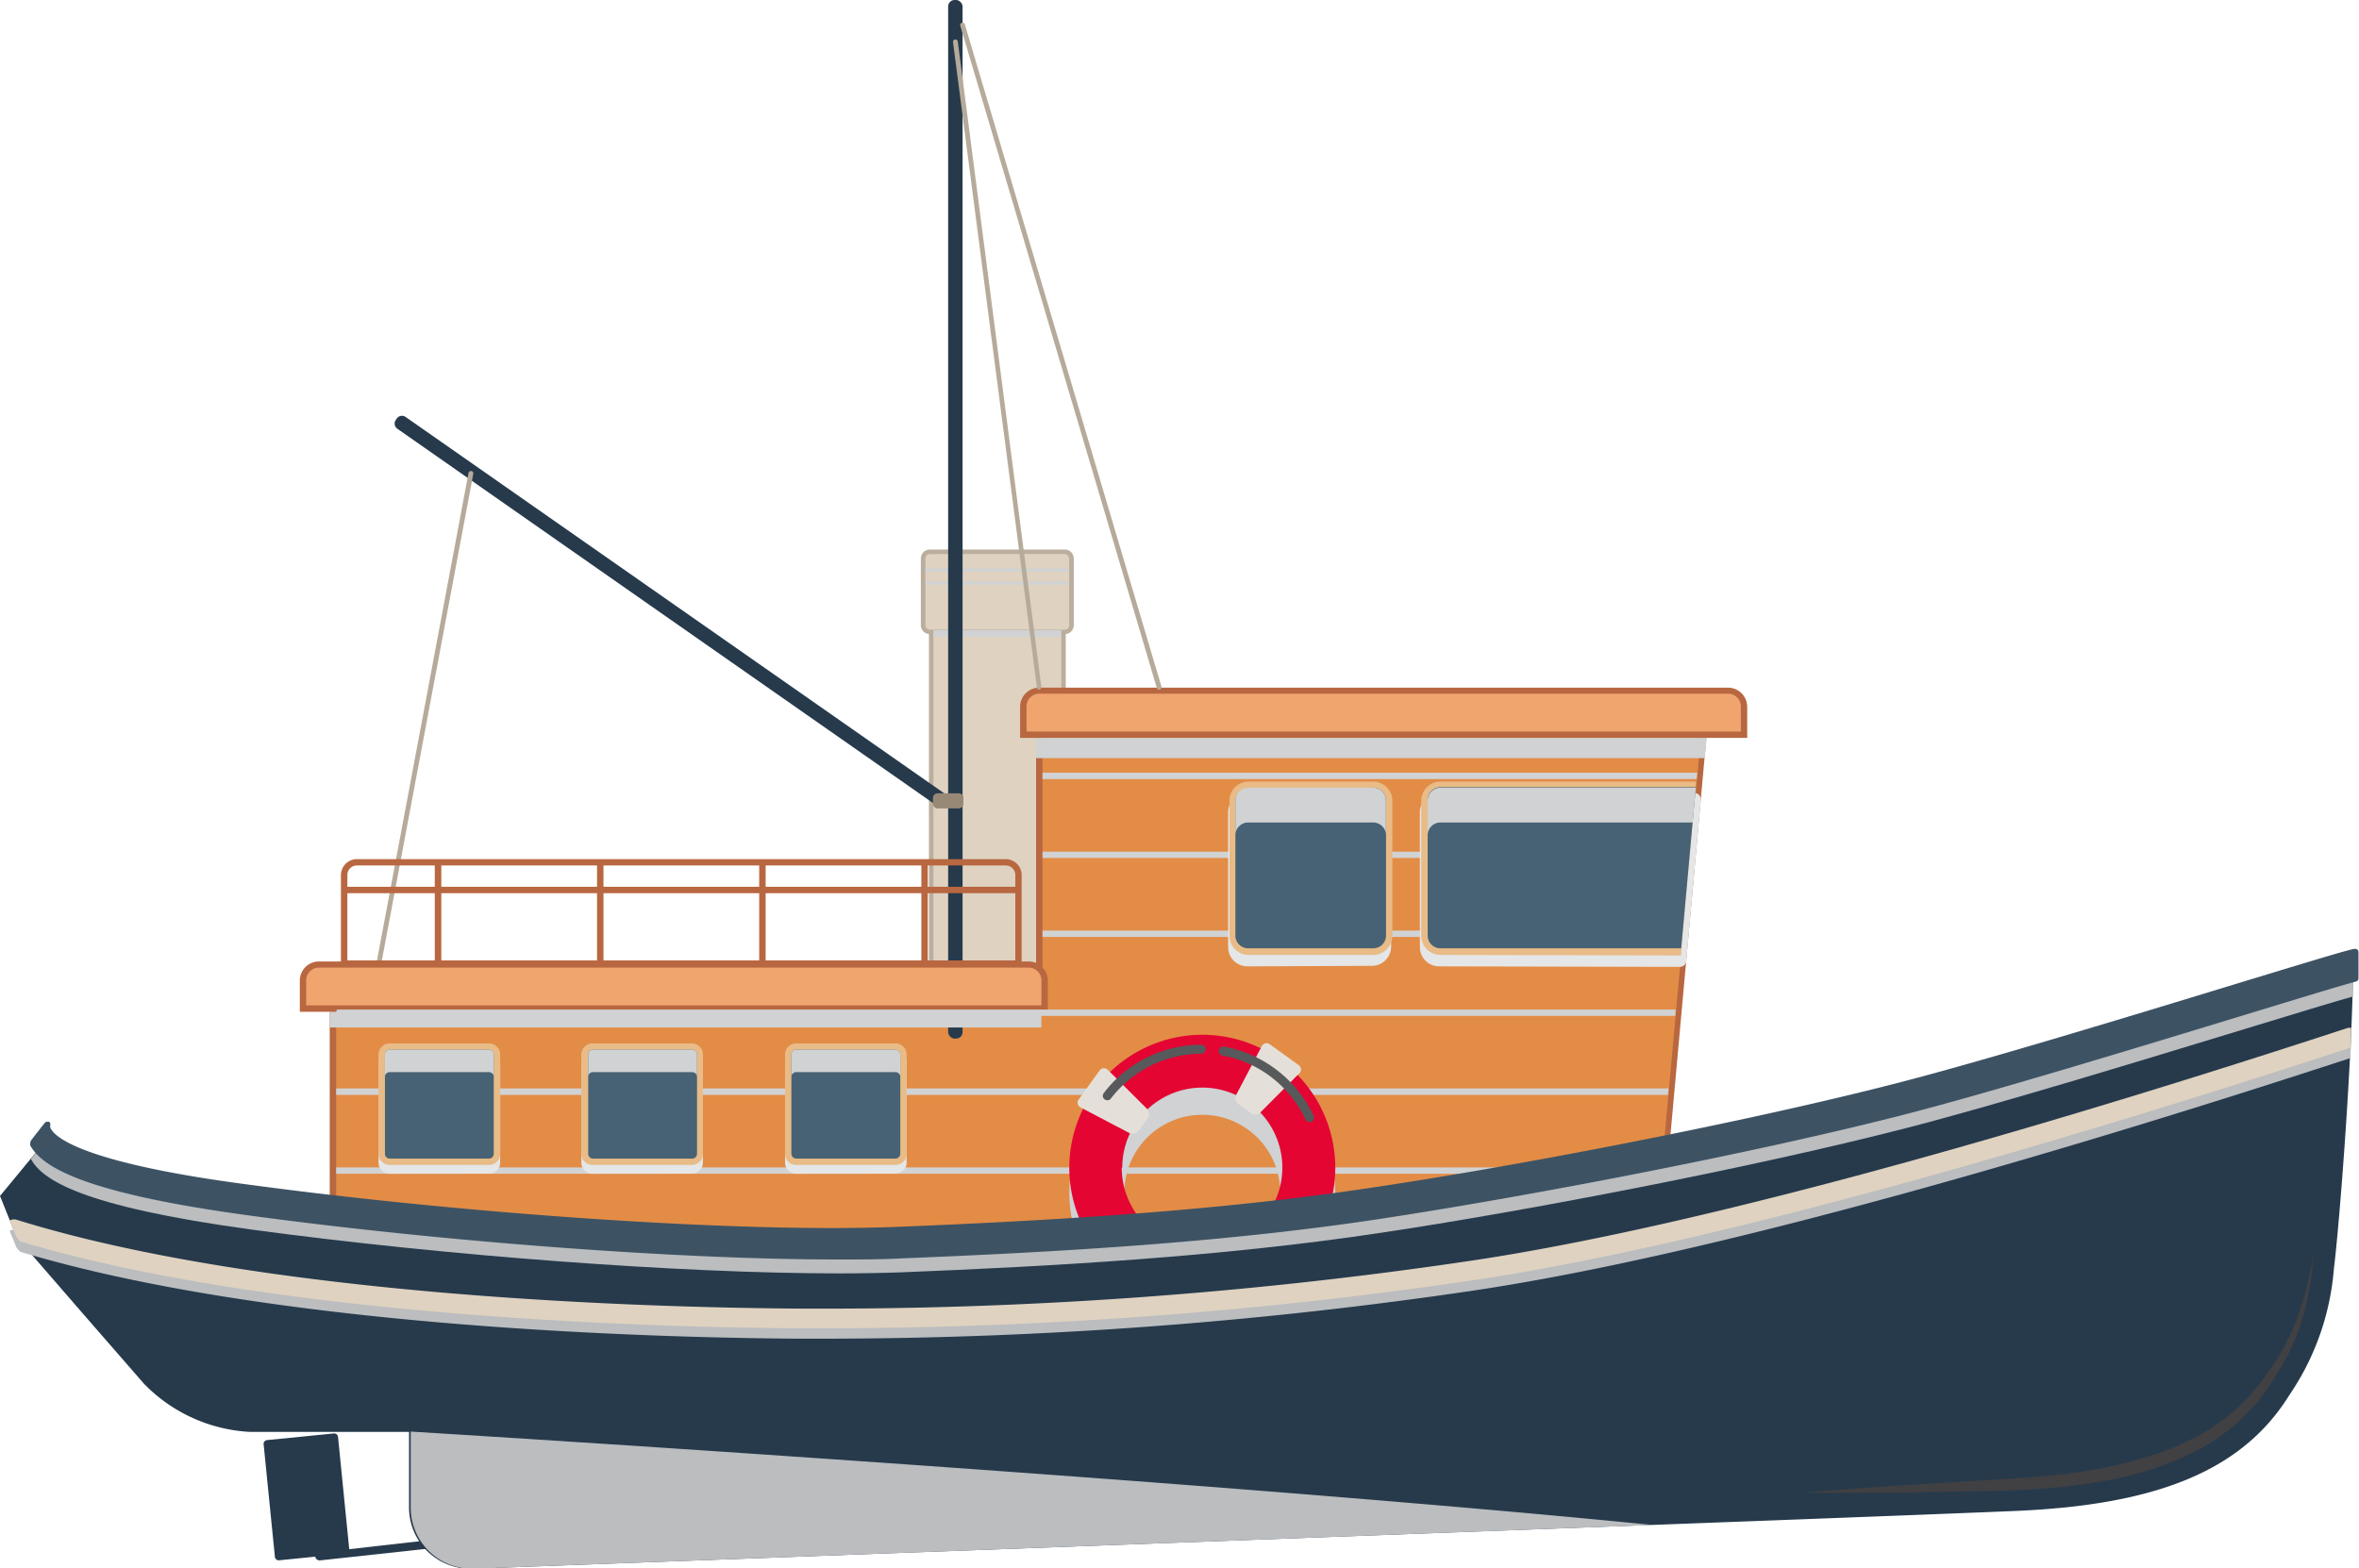 <svg xmlns="http://www.w3.org/2000/svg" viewBox="0 0 227.23 151.1"><defs><style>.cls-1{isolation:isolate;}.cls-2{fill:#263a4c;}.cls-3{fill:#bbae9e;}.cls-4{fill:#dfd2c0;}.cls-11,.cls-5{fill:#d0d2d3;}.cls-10,.cls-12,.cls-20,.cls-5{mix-blend-mode:multiply;}.cls-6{fill:#b86740;}.cls-7{fill:#e38c46;}.cls-8{fill:#988976;}.cls-9{fill:#f0a46e;}.cls-12{fill:#e5e6e7;}.cls-13{fill:#e8bb87;}.cls-14{fill:#476274;}.cls-15{fill:#b6aa9a;}.cls-16{fill:#e40533;}.cls-17{fill:#e4e0d9;}.cls-18{fill:#58595b;}.cls-18,.cls-19{mix-blend-mode:screen;}.cls-19{fill:#414042;}.cls-20{fill:#bbbdbf;}.cls-21{fill:#3d5364;}</style></defs><g class="cls-1"><g id="Layer_2" data-name="Layer 2"><g id="Layer_1-2" data-name="Layer 1"><path class="cls-2" d="M25.72,138.74l6.44-.64a.37.37,0,0,1,.4.33l1.08,10.82,8.86-1a.42.42,0,0,1,.44.36.39.39,0,0,1-.35.44l-11.77,1.28h-.05a.41.41,0,0,1-.4-.36h0l-3.49.35a.37.37,0,0,1-.4-.33l-1.09-10.89A.37.37,0,0,1,25.72,138.74Z"/><rect class="cls-3" x="89.48" y="53.56" width="13.18" height="41.19"/><rect class="cls-4" x="89.91" y="53.99" width="12.32" height="40.33"/><path class="cls-3" d="M102.56,61.09a.86.86,0,0,0,.87-.86V53.81a.87.87,0,0,0-.87-.87h-13a.87.87,0,0,0-.86.87v6.42a.86.86,0,0,0,.86.86Z"/><rect class="cls-4" x="89.14" y="53.38" width="13.85" height="7.29" rx="0.43"/><rect class="cls-5" x="89.14" y="54.76" width="13.85" height="0.31"/><rect class="cls-5" x="89.14" y="56.02" width="13.85" height="0.31"/><rect class="cls-5" x="89.91" y="60.72" width="12.32" height="0.64"/><path class="cls-6" d="M79.84,120.85c2.28,0,4.4,0,6.29-.11,14.11-.57,30.62-1.47,46-3.81,8.1-1.23,18.35-3.06,28.1-5a.62.62,0,0,0,.49-.54l3.69-40.8a1.86,1.86,0,0,0-1.84-1.91h-61A1.85,1.85,0,0,0,99.8,70.5V95.9H33.61a1.85,1.85,0,0,0-1.85,1.85v19.38a.62.62,0,0,0,.55.61,460.4,460.4,0,0,0,47.53,3.11Z"/><path class="cls-7" d="M86.1,120.12c-13.14.53-34.85-.84-53.72-3V97.75a1.23,1.23,0,0,1,1.23-1.23h66.81v-26a1.23,1.23,0,0,1,1.23-1.23h61a1.23,1.23,0,0,1,1.23,1.23l-3.7,40.8c-9.8,2-19.94,3.79-28.06,5C117.2,118.58,101.39,119.51,86.1,120.12Z"/><rect class="cls-2" x="91.33" width="1.39" height="100.06" rx="0.62"/><path class="cls-2" d="M90.11,77.53a.61.61,0,0,0,.86-.15l.09-.13a.6.6,0,0,0-.15-.85L39.07,40.17a.61.61,0,0,0-.85.15l-.09.13a.61.61,0,0,0,.15.86Z"/><path class="cls-8" d="M89.87,77.48a.46.46,0,0,0,.5.4h1.94a.45.45,0,0,0,.49-.4v-.66a.45.45,0,0,0-.49-.39H90.37a.46.46,0,0,0-.5.39Z"/><path class="cls-6" d="M168.3,71.09v-3a1.85,1.85,0,0,0-1.85-1.84H100.11a1.85,1.85,0,0,0-1.85,1.84v3Z"/><path class="cls-9" d="M98.88,70.48V68.06a1.23,1.23,0,0,1,1.23-1.23h66.34a1.24,1.24,0,0,1,1.24,1.23v2.42Z"/><path class="cls-6" d="M100.93,97.48v-3a1.85,1.85,0,0,0-1.85-1.85H30.72a1.84,1.84,0,0,0-1.84,1.85v3Z"/><path class="cls-9" d="M29.49,96.86V94.45a1.23,1.23,0,0,1,1.23-1.23H99.08a1.24,1.24,0,0,1,1.24,1.23v2.41Z"/><polygon class="cls-5" points="164.22 73.04 99.8 73.04 99.8 71.09 164.4 71.09 164.22 73.04"/><rect class="cls-5" x="31.76" y="97.48" width="68.55" height="1.51"/><g class="cls-10"><path class="cls-11" d="M32.38,113.08v-.61H154.22l-3.24.61Z"/><path class="cls-11" d="M161.36,97.87h-129v-.12a1.3,1.3,0,0,1,.1-.49H161.42Z"/><polygon class="cls-11" points="160.72 104.86 160.67 105.48 32.38 105.48 32.38 104.86 160.72 104.86"/><polygon class="cls-11" points="100.42 90.27 100.42 89.65 162.1 89.65 162.05 90.27 100.42 90.27"/><polygon class="cls-11" points="100.42 82.66 100.42 82.05 162.79 82.05 162.74 82.66 100.42 82.66"/><polygon class="cls-11" points="163.43 75.06 100.42 75.06 100.42 74.44 163.48 74.44 163.43 75.06"/></g><path class="cls-12" d="M120.15,93.1a1.85,1.85,0,0,1-1.85-1.85v-13a1.85,1.85,0,0,1,1.85-1.85h12A1.85,1.85,0,0,1,134,78.2v13a1.85,1.85,0,0,1-1.85,1.85Zm18.47,0a1.85,1.85,0,0,1-1.85-1.85v-13a1.85,1.85,0,0,1,1.85-1.85h24.6a.58.58,0,0,1,.45.2.59.59,0,0,1,.16.47l-1.4,15.52a.62.62,0,0,1-.61.56Z"/><path class="cls-13" d="M120.27,92a1.84,1.84,0,0,1-1.84-1.85v-13a1.84,1.84,0,0,1,1.84-1.85h12a1.85,1.85,0,0,1,1.85,1.85v13A1.85,1.85,0,0,1,132.28,92Zm18.48,0a1.85,1.85,0,0,1-1.85-1.85v-13a1.85,1.85,0,0,1,1.85-1.85h24.6c-.33,4.52-1.18,13.37-1.43,16.75Z"/><path class="cls-14" d="M132.28,75.89a1.23,1.23,0,0,1,1.23,1.23v13a1.23,1.23,0,0,1-1.23,1.24h-12A1.23,1.23,0,0,1,119,90.17v-13a1.23,1.23,0,0,1,1.23-1.23Zm5.24,1.23v13a1.23,1.23,0,0,0,1.23,1.24h23.19l1.41-15.52h-24.6A1.23,1.23,0,0,0,137.52,77.12Z"/><g class="cls-10"><path class="cls-11" d="M138.75,75.89h24.6l-.3,3.35h-24.3a1.23,1.23,0,0,0-1.23,1.23V77.12A1.23,1.23,0,0,1,138.75,75.89Z"/><path class="cls-11" d="M120.27,75.89h12a1.23,1.23,0,0,1,1.23,1.23v3.35a1.23,1.23,0,0,0-1.23-1.23h-12A1.23,1.23,0,0,0,119,80.47V77.12A1.23,1.23,0,0,1,120.27,75.89Z"/></g><path class="cls-15" d="M111.65,66.45h.07a.25.25,0,0,0,.16-.29L92.94,2.35a.22.22,0,0,0-.28-.16.23.23,0,0,0-.16.29l18.93,63.8A.23.23,0,0,0,111.65,66.45Z"/><path class="cls-15" d="M100.11,66.45h0a.25.25,0,0,0,.2-.26L92.26,4a.24.24,0,0,0-.26-.2.23.23,0,0,0-.2.26l8.08,62.17A.24.24,0,0,0,100.11,66.45Z"/><path class="cls-15" d="M36.53,92.83a.23.23,0,0,0,.23-.18l8.83-47a.23.23,0,0,0-.19-.27.24.24,0,0,0-.27.18l-8.82,47a.22.22,0,0,0,.18.27Z"/><path class="cls-6" d="M32.84,84.3v8.84H98.41V84.3a1.54,1.54,0,0,0-1.54-1.53H34.38A1.54,1.54,0,0,0,32.84,84.3Zm1.54-.92h7.5v2.05H33.46V84.3A.92.92,0,0,1,34.38,83.38Zm39.37,0h15v2.05h-15Zm-.62,2.05h-15V83.38h15Zm15.62.62v6.48h-15V86.05ZM73.13,92.53h-15V86.05h15Zm-15.62,0h-15V86.05h15Zm-15-7.1V83.38h15v2.05ZM97.8,84.3v1.13H89.37V83.38h7.5A.93.93,0,0,1,97.8,84.3Zm0,8.23H89.37V86.05H97.8Zm-64.34,0V86.05h8.42v6.48Z"/><path class="cls-12" d="M37.54,113.08A1.08,1.08,0,0,1,36.46,112v-9.57a1.08,1.08,0,0,1,1.08-1.07H47.1a1.07,1.07,0,0,1,1.08,1.07V112a1.07,1.07,0,0,1-1.08,1.07Zm19.58,0A1.07,1.07,0,0,1,56,112v-9.57a1.07,1.07,0,0,1,1.08-1.07h9.56a1.07,1.07,0,0,1,1.07,1.07V112a1.07,1.07,0,0,1-1.07,1.07Zm19.57,0A1.07,1.07,0,0,1,75.62,112v-9.57a1.07,1.07,0,0,1,1.07-1.07h9.57a1.07,1.07,0,0,1,1.07,1.07V112a1.07,1.07,0,0,1-1.07,1.07Z"/><path class="cls-13" d="M37.54,112.23a1.08,1.08,0,0,1-1.08-1.07v-9.57a1.08,1.08,0,0,1,1.08-1.07H47.1a1.07,1.07,0,0,1,1.08,1.07v9.57a1.07,1.07,0,0,1-1.08,1.07Zm19.58,0A1.07,1.07,0,0,1,56,111.16v-9.57a1.07,1.07,0,0,1,1.08-1.07h9.56a1.07,1.07,0,0,1,1.07,1.07v9.57a1.07,1.07,0,0,1-1.07,1.07Zm19.57,0a1.07,1.07,0,0,1-1.07-1.07v-9.57a1.07,1.07,0,0,1,1.07-1.07h9.57a1.07,1.07,0,0,1,1.07,1.07v9.57a1.07,1.07,0,0,1-1.07,1.07Z"/><path class="cls-14" d="M76.23,101.59a.47.47,0,0,1,.46-.46h9.57a.47.47,0,0,1,.46.46v9.57a.47.47,0,0,1-.46.46H76.69a.47.47,0,0,1-.46-.46Zm-19.57,9.57a.46.46,0,0,0,.46.46h9.56a.47.47,0,0,0,.46-.46v-9.57a.47.47,0,0,0-.46-.46H57.12a.46.46,0,0,0-.46.46Zm-19.58,0a.46.46,0,0,0,.46.46H47.1a.46.46,0,0,0,.46-.46v-9.57a.46.46,0,0,0-.46-.46H37.54a.46.46,0,0,0-.46.46Z"/><g class="cls-10"><path class="cls-11" d="M57.12,101.13h9.56a.47.47,0,0,1,.46.46v2.16a.46.46,0,0,0-.46-.46H57.12a.45.45,0,0,0-.46.46v-2.16A.46.46,0,0,1,57.12,101.13Z"/><path class="cls-11" d="M76.69,101.13h9.57a.47.47,0,0,1,.46.46v2.16a.46.46,0,0,0-.46-.46H76.69a.46.46,0,0,0-.46.46v-2.16A.47.47,0,0,1,76.69,101.13Z"/><path class="cls-11" d="M37.54,101.13H47.1a.46.46,0,0,1,.46.46v2.16a.45.45,0,0,0-.46-.46H37.54a.45.45,0,0,0-.46.46v-2.16A.46.46,0,0,1,37.54,101.13Z"/></g><path class="cls-5" d="M103,114.9a12.81,12.81,0,1,0,12.81-12.8A12.81,12.81,0,0,0,103,114.9Zm5.3,0a7.51,7.51,0,1,1,7.51,7.52A7.51,7.51,0,0,1,108.25,114.9Z"/><path class="cls-16" d="M103,112.49a12.81,12.81,0,1,0,12.81-12.8A12.82,12.82,0,0,0,103,112.49Zm5.1,0a7.71,7.71,0,1,1,7.71,7.71A7.71,7.71,0,0,1,108.05,112.49Z"/><path class="cls-17" d="M121.54,100.79a.51.51,0,0,1,.77-.18l2.78,2a.51.51,0,0,1,.07.79l-3.75,3.77a.73.73,0,0,1-.92.07l-1.2-.88a.73.73,0,0,1-.21-.89Zm1.2,15a.73.73,0,0,0-.89.21l-.88,1.2a.73.73,0,0,0,.07.92l3.77,3.75a.51.51,0,0,0,.79-.06l2-2.79a.51.51,0,0,0-.18-.77Zm-10.3,3.67a.74.74,0,0,0-.21-.9l-1.2-.88a.74.74,0,0,0-.92.08l-3.75,3.77a.51.51,0,0,0,.06.79l2.79,2a.5.5,0,0,0,.77-.18Zm-3.67-10.31a.73.73,0,0,0,.9-.21l.88-1.2a.75.75,0,0,0-.07-.92l-3.77-3.75a.52.52,0,0,0-.8.07l-2,2.78a.5.5,0,0,0,.18.77Z"/><path class="cls-18" d="M106.67,106a.41.41,0,0,0,.34-.17,11,11,0,0,1,8.75-4.31.44.44,0,0,0,0-.87,11.81,11.81,0,0,0-9.44,4.66.42.42,0,0,0,.08.6A.38.38,0,0,0,106.67,106Z"/><path class="cls-18" d="M126.14,108.08a.41.41,0,0,0,.19,0,.44.44,0,0,0,.21-.57,11.91,11.91,0,0,0-8.63-6.68.44.44,0,0,0-.5.35.43.43,0,0,0,.34.51,11,11,0,0,1,8,6.18A.42.42,0,0,0,126.14,108.08Z"/><path class="cls-18" d="M115.76,122.4a9.93,9.93,0,0,0,6.3-2.26.43.43,0,0,0-.56-.66,9.09,9.09,0,0,1-5.74,2.06.43.43,0,0,0,0,.86Z"/><path class="cls-18" d="M112.51,121.83a.43.43,0,0,0,.15-.84,9.12,9.12,0,0,1-4.4-3.44.42.42,0,0,0-.6-.12.42.42,0,0,0-.12.6,10,10,0,0,0,4.82,3.78Z"/><path class="cls-2" d="M23.4,116c20.52,2.77,47.41,4.72,62.7,4.1s31.1-1.54,46-3.8,36.53-6.46,50.49-10,44.07-13.22,44.07-12.93c-.08,8.27-1.25,24-1.85,28.88a25.12,25.12,0,0,1-4.3,12.17c-4.55,7.32-12.84,10.55-26.24,11.14-12,.53-121.41,4.56-148.71,5.57a5.9,5.9,0,0,1-6.16-5.94v-7.24H24.07a15.35,15.35,0,0,1-10.2-4.64l-5.55-6.37s-6.73-7.76-6.73-7.76L0,115.22,4.31,110S2.87,113.25,23.4,116Z"/><path class="cls-19" d="M222.83,120.85a26.91,26.91,0,0,1-1.48,7.49,20.22,20.22,0,0,1-1.69,3.47l-1,1.61a18.08,18.08,0,0,1-1.15,1.57,19.29,19.29,0,0,1-6.07,4.85,31,31,0,0,1-7.31,2.55,54.46,54.46,0,0,1-7.6,1.05c-2.56.17-5.09.23-7.62.26l-7.6.12c-2.53,0-5.07,0-7.6,0,2.52-.24,5.05-.4,7.58-.6l7.58-.48c5.06-.31,10.1-.47,15-1.59s9.61-3.05,12.9-6.77c.41-.46.8-.94,1.16-1.43l1.09-1.55a21.15,21.15,0,0,0,1.79-3.27A30,30,0,0,0,222.83,120.85Z"/><path class="cls-20" d="M4.31,110S2.87,113.25,23.4,116s47.41,4.72,62.7,4.1,31.1-1.54,46-3.8,36.53-6.46,50.49-10,44.07-13.22,44.07-12.93c0,.81,0,1.69,0,2.63-1.69.47-5.51,1.63-10.25,3.08-10.3,3.14-24.41,7.45-32.87,9.62-14.91,3.84-36.7,8-50.53,10.07-15.4,2.33-31.9,3.23-46,3.8-1.89.07-4,.11-6.28.11h0c-15.08,0-37.78-1.69-56.48-4.22C7.58,116.19,4.08,113.6,3,111.7c0,0,0,0,0-.07Z"/><path class="cls-20" d="M1.56,118.5c23.8,7.42,60.6,8.47,75.31,8.57a424.58,424.58,0,0,0,64.82-4.61c24.23-3.61,59.3-14.19,84.46-22.43a.93.93,0,0,1,.33,0c0,.62-.06,1.26-.09,1.91-25.2,8.24-60.18,18.77-84.43,22.39a429.16,429.16,0,0,1-62.33,4.64H76.86c-14.61-.1-50.87-1.14-74.93-8.38l-.34-.39-.66-1.62A.91.91,0,0,1,1.56,118.5Z"/><path class="cls-21" d="M80.66,121.34c2.28,0,4.39,0,6.28-.11,14.1-.57,30.6-1.46,46-3.8,13.83-2.1,35.62-6.23,50.53-10.06,8.46-2.18,22.57-6.49,32.87-9.63,5.12-1.56,9.17-2.8,10.61-3.18a.32.32,0,0,0,.23-.29c0-.9,0-1.76,0-2.55a.31.31,0,0,0-.09-.22.36.36,0,0,0-.24-.09c-.34,0-3.21.86-11.31,3.33-10.29,3.14-24.38,7.44-32.82,9.61-14.88,3.83-36.65,8-50.46,10.05-15.37,2.33-31.85,3.23-45.94,3.8-1.88.07-4,.11-6.25.11-15.06,0-37.72-1.69-56.4-4.22-15.08-2-18.1-4.33-18.7-5.23a.62.62,0,0,1-.14-.41.3.3,0,0,0-.12-.38.29.29,0,0,0-.16,0,.33.33,0,0,0-.25.12L3,109.85a.73.73,0,0,0-.07.54c1.12,1.9,4.62,4.49,21.22,6.73,18.7,2.53,41.4,4.22,56.48,4.22Z"/><path class="cls-4" d="M1.56,117.5c23.8,7.42,60.6,8.47,75.31,8.57a424.58,424.58,0,0,0,64.82-4.61c24.23-3.61,59.3-14.19,84.46-22.43a.93.93,0,0,1,.33,0c0,.62-.06,1.26-.09,1.91-25.2,8.24-60.18,18.77-84.43,22.39a429.16,429.16,0,0,1-62.33,4.64H76.86c-14.61-.1-50.87-1.14-74.93-8.38l-.34-.39-.66-1.62A.91.91,0,0,1,1.56,117.5Z"/><path class="cls-20" d="M39.56,145.16v-7.24s74.71,4.54,119.66,9c-42.67,1.6-95.7,3.55-113.51,4.21A5.9,5.9,0,0,1,39.56,145.16Z"/></g></g></g></svg>